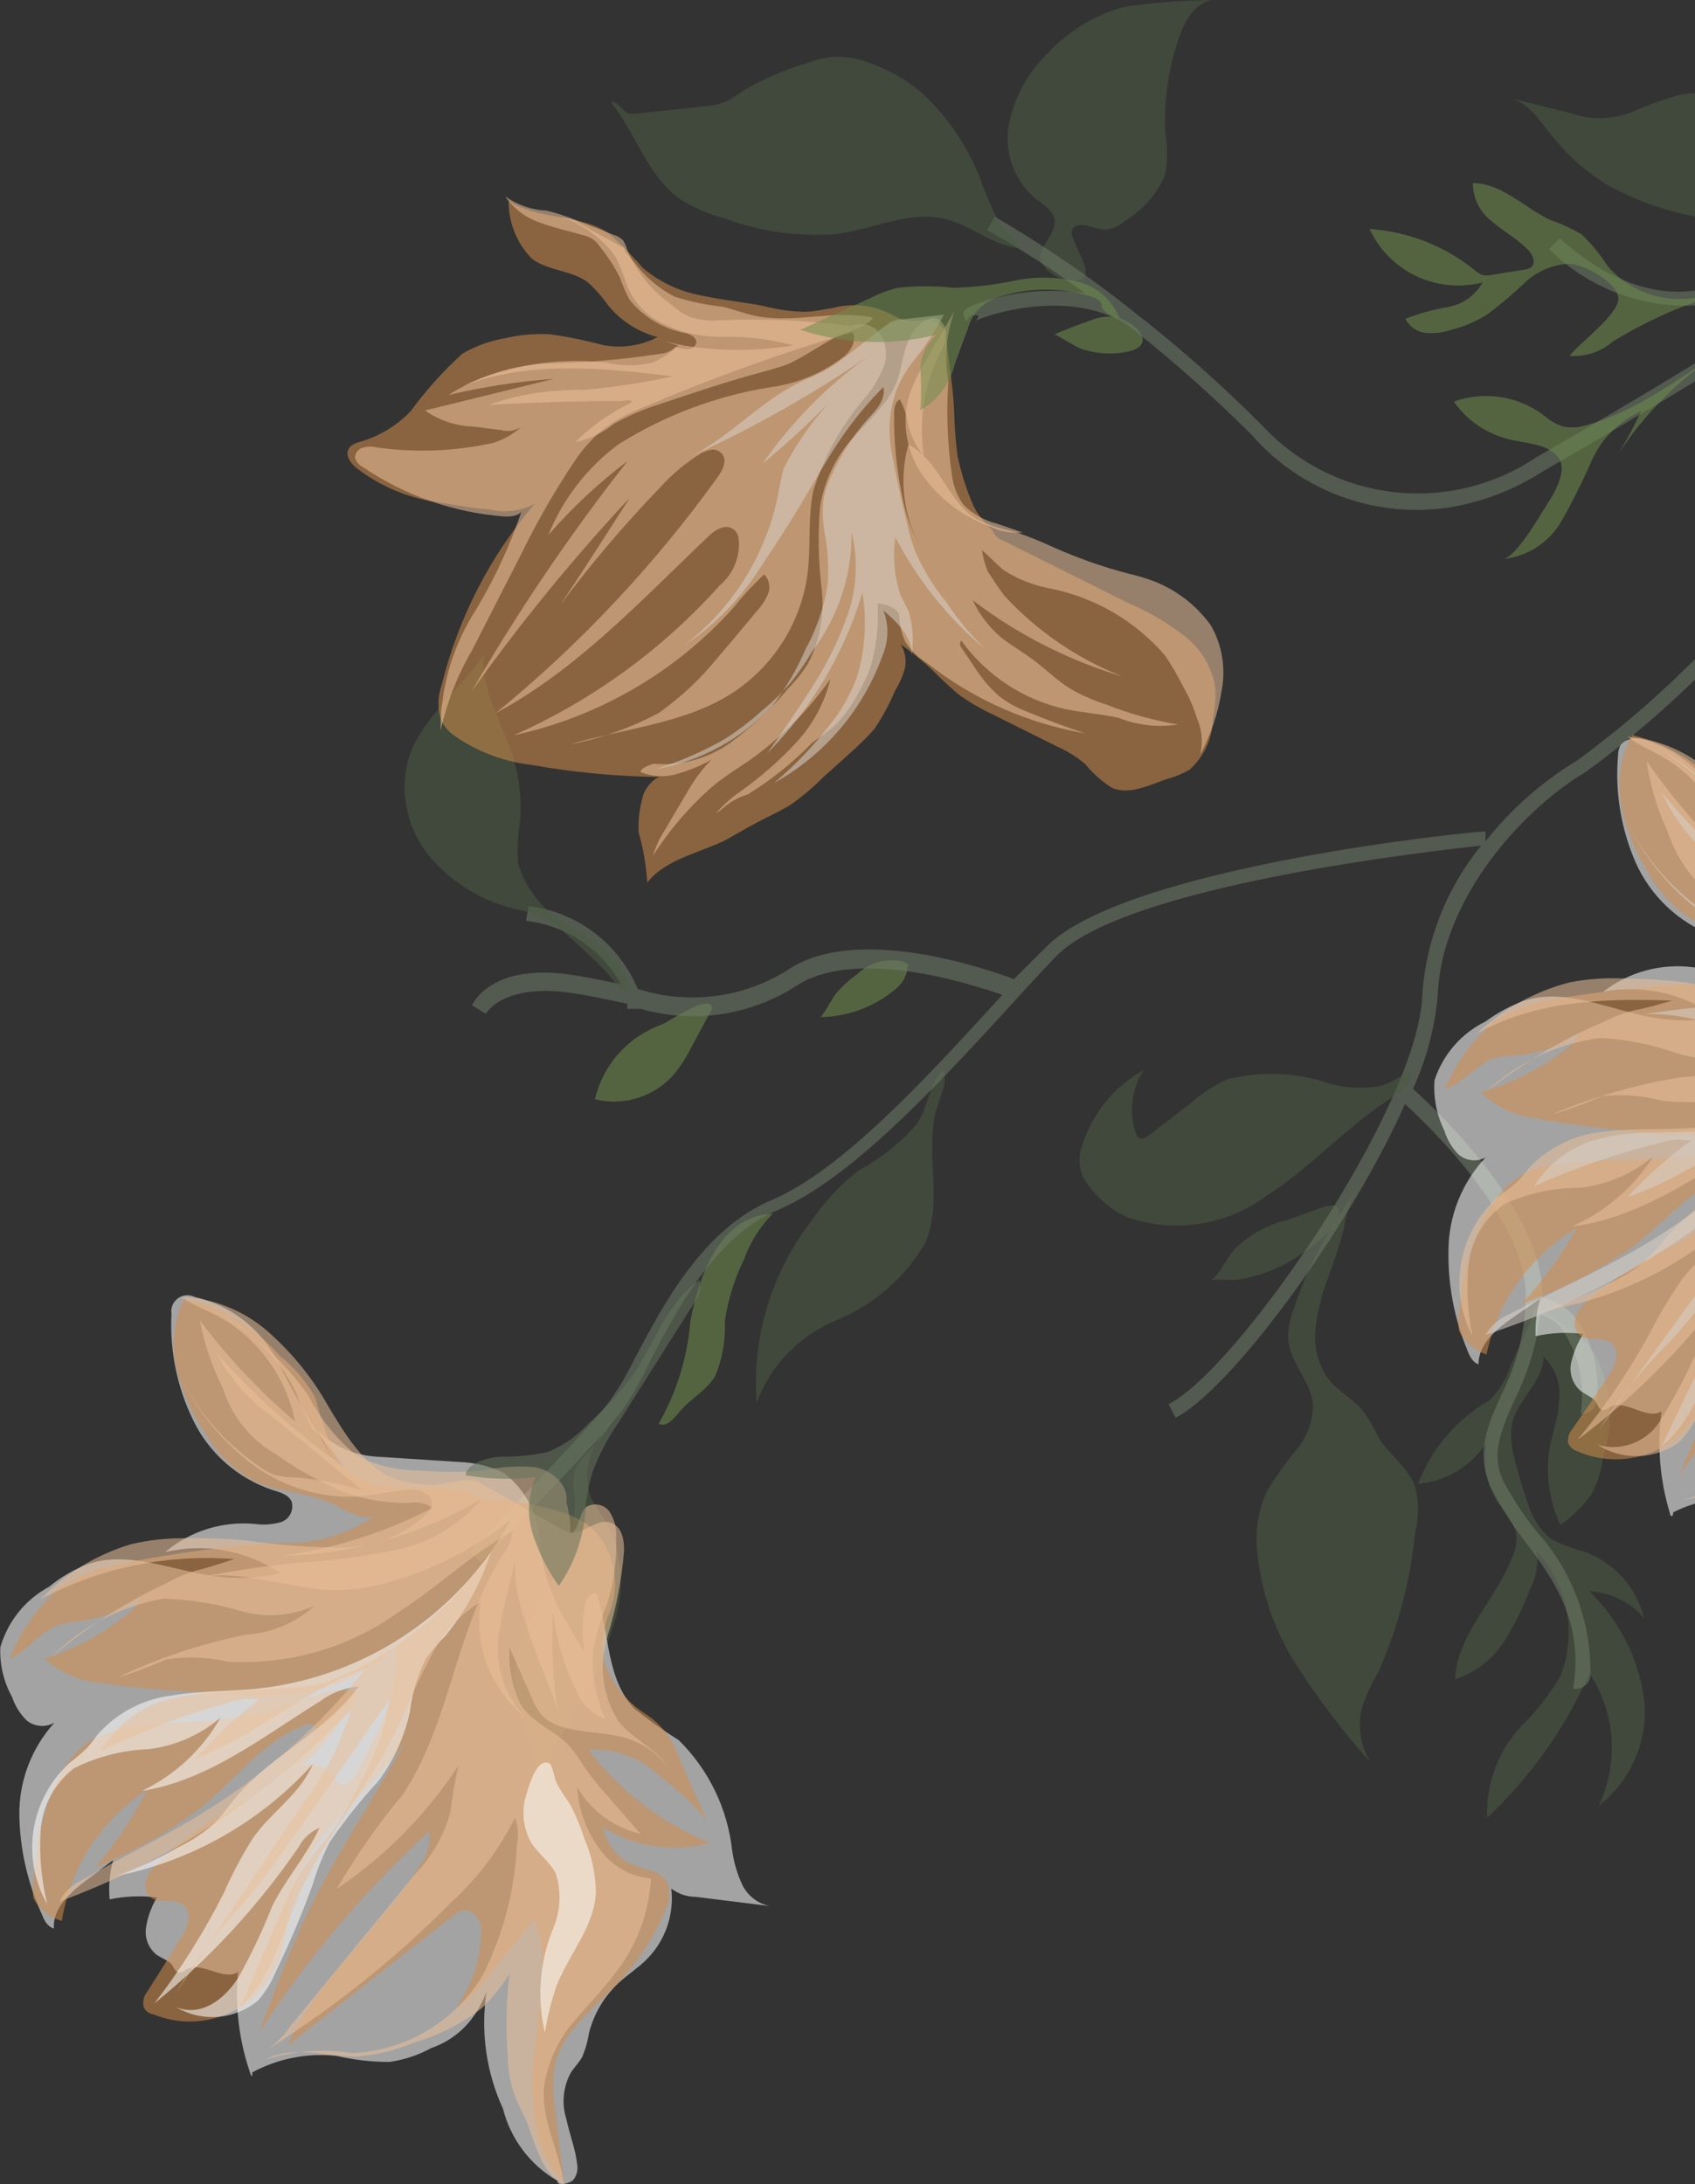 <svg width="125" height="161" viewBox="0 0 125 161" fill="none" xmlns="http://www.w3.org/2000/svg">
<rect x="0" y="0" width="125" height="161" fill="#333333" stroke="none"/>
<g clip-path="url(#clip0_283_1350)">
<path d="M104.575 109.385C105.62 109.293 106.63 108.958 107.523 108.408C108.416 107.857 109.167 107.106 109.717 106.214C109.51 107.005 109.476 107.83 109.617 108.635C109.758 109.439 110.071 110.204 110.535 110.877C111.092 111.458 111.522 112.149 111.797 112.905C111.895 113.506 111.814 114.122 111.564 114.677C110.395 117.871 107.45 120.412 107.309 123.792C108.752 123.327 109.995 122.39 110.839 121.135C111.661 119.871 112.336 118.518 112.849 117.102C113.299 116.268 113.471 115.312 113.34 114.374C114.465 115.588 115.224 117.093 115.53 118.718C115.836 120.343 115.677 122.021 115.07 123.559C114.339 124.816 113.452 125.976 112.428 127.01C111.507 127.921 110.786 129.013 110.312 130.217C109.837 131.421 109.618 132.711 109.67 134.003C112.88 130.995 115.448 127.371 117.22 123.349C118.163 124.783 118.721 126.435 118.839 128.145C118.958 129.856 118.634 131.568 117.898 133.118C119.091 132.194 120.025 130.98 120.61 129.591C121.196 128.203 121.413 126.687 121.24 125.191C120.813 122.193 119.399 119.421 117.22 117.311C117.988 117.348 118.741 117.54 119.433 117.877C120.124 118.214 120.739 118.688 121.24 119.27C120.964 118.154 120.416 117.124 119.645 116.271C118.875 115.417 117.905 114.765 116.823 114.374C115.97 114.161 115.147 113.848 114.368 113.441C113.547 112.744 112.953 111.819 112.662 110.784C112.266 109.668 111.931 108.532 111.657 107.38C111.45 106.621 111.394 105.829 111.493 105.049C111.844 103.207 113.831 101.878 113.831 100.013C114.275 100.432 114.609 100.952 114.804 101.529C115 102.106 115.051 102.722 114.953 103.323C114.953 104.536 114.438 105.655 114.251 106.914C113.983 108.788 114.267 110.7 115.07 112.416C115.986 111.788 116.778 110.998 117.407 110.084C117.836 109.237 118.113 108.322 118.225 107.38C118.643 106.128 118.801 104.804 118.688 103.489C118.576 102.174 118.196 100.896 117.571 99.733C116.449 98.195 114.555 97.402 113.223 96.05C113.527 96.353 111.634 100.106 111.423 100.596C111.132 101.597 110.584 102.505 109.834 103.23C107.426 104.621 105.57 106.793 104.575 109.385Z" fill="#4B5C42" fill-opacity="0.55"/>
<path d="M96.3 89.452L94.758 89.988C93.374 90.335 92.107 91.043 91.088 92.04C90.41 92.786 90.059 93.788 89.335 94.371C89.879 94.312 90.427 94.312 90.971 94.371C91.605 94.298 92.231 94.165 92.841 93.975C94.029 93.623 95.145 93.062 96.137 92.32C96.908 91.76 98.474 90.688 98.661 89.732C99.129 88.1 97.095 89.196 96.3 89.452Z" fill="#4B5C42" fill-opacity="0.55"/>
<path d="M96.838 92.949C96.273 94.119 95.789 95.327 95.389 96.563C95.141 97.195 95.006 97.866 94.992 98.544C94.992 100.339 96.674 101.762 96.838 103.557C96.818 104.81 96.354 106.015 95.529 106.96C94.752 107.913 94.041 108.918 93.402 109.968C92.808 111.315 92.567 112.791 92.701 114.257C92.971 117.277 93.965 120.187 95.599 122.743C97.234 125.287 99.071 127.696 101.092 129.947C100.709 129.339 100.456 128.659 100.347 127.949C100.239 127.239 100.277 126.515 100.461 125.821C100.779 124.913 101.186 124.038 101.676 123.21C103.102 119.967 104.009 116.521 104.364 112.998C104.645 111.881 104.645 110.712 104.364 109.595C103.85 108.173 102.471 107.263 101.676 105.981C101.378 105.37 101.043 104.779 100.671 104.209C99.97 103.23 98.801 102.671 98.03 101.738C97.245 100.678 96.879 99.367 97.002 98.055C97.141 96.797 97.431 95.56 97.867 94.371C98.346 93.135 98.759 91.874 99.105 90.595C99.212 89.62 99.514 88.676 99.993 87.82C98.784 89.428 97.728 91.145 96.838 92.949Z" fill="#4B5C42" fill-opacity="0.55"/>
<path d="M68.953 82.155C68.322 85.279 69.491 88.683 68.252 91.597C66.776 94.149 64.502 96.148 61.777 97.285C60.408 97.837 59.168 98.667 58.138 99.723C57.108 100.778 56.309 102.036 55.794 103.417C55.435 98.575 56.893 93.772 59.884 89.942C60.829 88.549 61.989 87.314 63.32 86.282C64.947 85.404 66.404 84.244 67.621 82.855C68.415 81.642 68.509 79.987 69.491 78.915C70.098 79.404 69.117 81.386 68.953 82.155Z" fill="#4B5C42" fill-opacity="0.55"/>
<path d="M43.733 106.844C43.47 107.411 43.324 108.026 43.304 108.65C43.284 109.275 43.39 109.898 43.616 110.481C43.961 111.114 44.352 111.722 44.784 112.299C45.373 113.495 45.709 114.799 45.774 116.13C45.838 117.461 45.629 118.792 45.158 120.039C44.395 122.639 43.253 125.113 41.769 127.383C40.881 128.758 39.829 130.39 40.413 131.929C39.276 129.666 38.488 127.245 38.076 124.748C37.948 123.929 37.948 123.096 38.076 122.277C38.247 121.37 38.562 120.496 39.011 119.689C40.53 116.682 42.634 113.651 42.377 110.364C42.26 109.732 42.26 109.084 42.377 108.452C42.554 108.029 42.807 107.642 43.125 107.31C43.686 106.634 44.925 105.655 45.018 104.769C44.508 105.406 44.076 106.103 43.733 106.844Z" fill="#4B5C42" fill-opacity="0.55"/>
<path d="M79.167 16.785C79.822 16.249 80.78 16.995 81.645 16.925C82.145 16.849 82.611 16.621 82.977 16.273C84.315 15.473 85.357 14.263 85.946 12.822C86.098 11.849 86.098 10.858 85.946 9.885C85.812 7.422 86.17 4.958 86.998 2.634C87.418 1.492 88.073 0.303 89.335 1.33514e-05C87.24 0.038 85.148 0.193 83.071 0.466C80.833 1.035 78.811 2.242 77.251 3.94C75.785 5.356 74.79 7.187 74.399 9.185C74.218 10.187 74.305 11.217 74.649 12.175C74.994 13.132 75.585 13.983 76.362 14.641C76.923 15.084 77.648 15.48 77.765 16.203C77.928 17.322 76.316 18.347 76.83 19.373C77.344 20.399 79.167 21.122 79.915 20.446C80.663 19.77 78.49 17.322 79.167 16.785Z" fill="#4B5C42" fill-opacity="0.55"/>
<path d="M77.765 24.642C78.653 24.269 79.541 23.919 80.43 23.616C81.041 23.357 81.714 23.276 82.37 23.383C82.977 23.523 84.216 24.269 84.263 24.992C84.31 25.714 83.305 25.947 82.58 26.017C81.7 26.115 80.81 26.036 79.962 25.784C79.611 25.784 77.858 24.619 77.765 24.642Z" fill="#6F8C4D" fill-opacity="0.55"/>
<path d="M60.468 74.975C62.579 74.956 64.613 74.178 66.195 72.783C66.636 72.378 66.904 71.819 66.943 71.221C66.962 71.161 66.962 71.096 66.943 71.035C66.943 71.035 66.756 71.035 66.639 70.895C66.039 70.75 65.413 70.757 64.817 70.916C64.221 71.075 63.674 71.38 63.226 71.804C62.658 72.207 62.14 72.677 61.684 73.203C61.473 73.413 60.679 74.951 60.468 74.975Z" fill="#6F8C4D" fill-opacity="0.55"/>
<path d="M48.781 75.534C47.568 75.971 46.484 76.703 45.627 77.663C44.769 78.624 44.166 79.784 43.873 81.036C44.936 81.297 46.051 81.257 47.092 80.919C48.133 80.581 49.058 79.96 49.763 79.124C50.235 78.532 50.643 77.891 50.978 77.213L52.474 74.439C52.503 74.389 52.518 74.333 52.518 74.275C52.518 74.218 52.503 74.162 52.474 74.112C51.937 73.46 49.296 75.348 48.781 75.534Z" fill="#6F8C4D" fill-opacity="0.55"/>
<path d="M50.908 97.425C50.694 100.076 49.896 102.648 48.571 104.955C49.155 105.258 49.716 104.559 50.137 104.046C50.932 103.09 52.147 102.484 52.755 101.412C53.285 100.128 53.524 98.743 53.456 97.355C53.699 95.777 54.18 94.244 54.882 92.809C55.331 91.558 56.049 90.42 56.986 89.475C53.035 89.592 51.493 94.231 50.908 97.425Z" fill="#6F8C4D" fill-opacity="0.55"/>
<path d="M165.44 13.452H165.604L165.09 12.449C160.689 14.608 156.588 17.327 152.889 20.539L152.117 21.122C150.271 20.166 142.534 16.576 136.41 19.396C136.075 19.116 135.685 18.91 135.265 18.79C132.762 18.383 130.198 18.959 128.112 20.399C122.362 23.453 117.033 19.42 115.023 17.555L114.252 18.371C115.697 19.812 117.437 20.927 119.353 21.639C121.268 22.351 123.315 22.643 125.354 22.497C126.506 22.317 127.62 21.946 128.65 21.401C132.062 19.583 133.909 19.56 134.821 19.863C135.007 19.902 135.182 19.982 135.335 20.096L134.704 20.492C128.019 25.295 113.434 33.641 113.293 33.711C110.203 35.791 106.467 36.7 102.763 36.272C99.059 35.845 95.631 34.109 93.098 31.379C90.437 28.707 87.628 26.185 84.684 23.826C84.522 23.681 84.351 23.549 84.169 23.43C80.76 20.669 77.142 18.175 73.347 15.969L72.81 16.972C75.314 18.383 77.734 19.94 80.056 21.634C77.311 21.203 74.502 21.484 71.898 22.451C71.384 22.66 71.08 22.8 71.033 23.15L71.244 23.686L71.594 23.243H72.155C72.148 23.326 72.124 23.406 72.084 23.478C72.043 23.55 71.988 23.613 71.922 23.663C72.553 23.29 79.121 21.028 83.468 24.199C86.56 26.649 89.51 29.272 92.304 32.056C94.058 34.072 96.29 35.621 98.796 36.561C101.301 37.501 104.003 37.804 106.655 37.441C109.233 37.052 111.696 36.114 113.878 34.69C114.532 34.317 128.767 26.157 135.358 21.425C140.851 17.485 149.032 21.005 151.346 22.124C150.247 23.36 148.892 24.945 147.396 26.787C142.721 32.195 136.504 39.609 134.189 40.775C130.903 43.086 127.836 45.692 125.027 48.561C122.328 51.278 119.421 53.78 116.332 56.045C113.734 57.616 111.439 59.637 109.553 62.013V61.29C108.455 61.29 82.814 63.924 77.111 69.846L74.773 72.177C72.74 71.408 63.086 68.074 58.061 71.525C56.433 72.541 54.603 73.191 52.697 73.429C50.791 73.667 48.857 73.486 47.028 72.9C46.35 71.263 45.249 69.835 43.836 68.762C42.423 67.688 40.75 67.009 38.988 66.792L38.778 67.888C40.236 68.046 41.634 68.553 42.855 69.365C44.075 70.176 45.082 71.269 45.79 72.55C44.738 72.34 43.663 72.107 42.541 71.921C36.276 70.848 34.874 73.972 34.804 74.112L35.832 74.742C35.832 74.742 37.024 72.41 42.33 73.226C43.429 73.389 44.481 73.623 45.486 73.832L46.257 73.996C46.245 74.12 46.245 74.245 46.257 74.369H46.818H47.239C49.153 74.918 51.162 75.055 53.132 74.769C55.103 74.484 56.99 73.783 58.669 72.713C62.993 69.823 71.337 72.434 73.908 73.343L73.254 74.066C68.252 79.521 62.034 86.305 56.892 88.473C51.75 90.641 48.805 96.4 46.818 100.13C46.29 101.215 45.681 102.26 44.995 103.254C43.032 105.818 34.71 114.281 34.64 114.374L35.435 115.167C35.786 114.817 43.873 106.564 45.907 103.953C46.672 102.82 47.344 101.627 47.917 100.386C49.833 96.703 52.755 91.061 57.43 89.172C62.806 86.841 69.117 80.01 74.189 74.485C75.498 73.04 76.737 71.688 77.882 70.499C82.931 65.253 105.931 62.689 109.226 62.339C106.653 65.496 105.133 69.376 104.879 73.436C104.598 81.526 91.322 100.922 86.18 103.51L86.694 104.512C90.737 102.461 99.456 90.711 103.616 81.386C105.673 83.274 112.405 89.895 112.522 95.374C112.521 97.925 111.921 100.44 110.769 102.717C109.694 105.049 108.782 107.17 109.974 109.711C110.641 111.021 111.423 112.27 112.312 113.441C114.649 116.472 116.823 119.619 116.005 124.492C116.156 124.518 116.312 124.513 116.461 124.475C116.61 124.438 116.75 124.37 116.871 124.276C116.992 124.181 117.092 124.062 117.164 123.927C117.237 123.791 117.279 123.642 117.29 123.489C117.362 119.534 115.906 115.703 113.223 112.789C112.343 111.668 111.561 110.475 110.886 109.222C109.904 107.217 110.699 105.445 111.68 103.23C112.679 101.252 113.32 99.113 113.574 96.912C114.184 97.072 114.73 97.413 115.14 97.891C116.405 99.748 116.915 102.015 116.566 104.233C116.714 104.245 116.863 104.228 117.004 104.182C117.145 104.135 117.275 104.061 117.387 103.963C117.498 103.865 117.589 103.745 117.652 103.611C117.716 103.477 117.752 103.332 117.758 103.184C118 100.986 117.399 98.779 116.075 97.006C115.467 96.314 114.644 95.846 113.737 95.677C113.749 95.561 113.749 95.443 113.737 95.327C113.621 89.056 105.931 81.829 104.201 80.267C105.184 78.115 105.801 75.814 106.024 73.46C106.281 65.883 112.849 59.285 116.916 56.931C120.073 54.626 123.043 52.077 125.798 49.307C128.534 46.506 131.523 43.962 134.727 41.707C137.228 40.401 143.352 33.221 148.261 27.439C150.598 24.735 152.538 22.427 153.707 21.215C156.959 18.358 160.564 15.93 164.435 13.988C165.066 15.923 166.773 22.147 163.313 25.994C159.156 30.747 156.405 36.558 155.366 42.779L156.488 42.943C156.952 40.346 157.737 37.817 158.826 35.413C160.251 38.583 163.874 48.072 158.826 54.389C152.117 62.339 146.624 70.079 146.578 70.079L147.513 70.732C147.513 70.732 153.029 63.085 159.48 55.112C165.931 47.139 160.321 36.019 159.316 34.13C160.589 31.483 162.217 29.02 164.155 26.81C168.128 22.287 166.118 15.34 165.44 13.452Z" fill="#6D7B66" fill-opacity="0.55"/>
<path d="M134.376 12.169C133.06 10.704 131.569 9.404 129.935 8.299C128.203 7.147 126.108 6.666 124.045 6.947C122.73 7.294 121.447 7.755 120.212 8.323C118.776 8.835 117.207 8.835 115.771 8.323L111.33 7.227C112.896 7.6 113.667 9.162 114.719 10.328C115.802 11.662 117.116 12.791 118.599 13.662C122.582 15.868 127.172 16.735 131.688 16.133C132.903 15.881 134.157 15.893 135.367 16.166C136.577 16.44 137.713 16.969 138.701 17.718C139.262 18.207 139.963 18.86 140.617 18.487L135.078 12.682C134.854 12.497 134.62 12.326 134.376 12.169Z" fill="#4B5C42" fill-opacity="0.55"/>
<path d="M107.216 29.608C108.358 29.196 109.587 29.087 110.783 29.291C111.979 29.496 113.102 30.006 114.041 30.773C114.416 31.075 114.844 31.304 115.303 31.449C115.72 31.531 116.149 31.531 116.566 31.449C122.713 29.981 127.201 24.455 133.301 22.87C127.299 24.785 122.189 28.791 118.903 34.154C119.703 32.923 120.413 31.638 121.03 30.307C119.426 31.026 118.138 32.302 117.407 33.897C116.713 35.493 115.933 37.049 115.07 38.56C114.613 39.304 113.988 39.931 113.246 40.392C112.503 40.854 111.663 41.136 110.792 41.218C111.68 41.218 113.434 38.233 113.854 37.557C114.275 36.881 115.818 34.736 114.859 33.641C113.901 32.545 111.961 32.685 110.886 32.265C109.396 31.819 108.103 30.882 107.216 29.608Z" fill="#6F8C4D" fill-opacity="0.55"/>
<path d="M115.771 19.443C114.564 19.488 113.413 19.959 112.522 20.772C111.655 21.599 110.742 22.378 109.787 23.103C108.965 23.649 108.056 24.051 107.099 24.292C106.484 24.506 105.832 24.593 105.182 24.549C104.857 24.517 104.546 24.405 104.276 24.221C104.006 24.038 103.788 23.79 103.64 23.5C104.65 23.103 105.7 22.814 106.772 22.637C107.308 22.542 107.817 22.329 108.262 22.015C108.706 21.701 109.075 21.292 109.343 20.819C107.71 21.241 105.979 21.078 104.454 20.358C102.929 19.638 101.706 18.407 100.998 16.879C103.858 17.072 106.586 18.147 108.805 19.956C108.967 20.092 109.148 20.202 109.343 20.282C109.528 20.317 109.718 20.317 109.904 20.282L112.498 19.863C112.622 19.849 112.742 19.809 112.849 19.746C113.34 19.466 113.036 18.72 112.615 18.347C111.844 17.578 110.862 17.042 110.021 16.319C109.585 15.989 109.231 15.562 108.988 15.073C108.745 14.583 108.618 14.044 108.618 13.498C110.745 13.498 112.381 15.293 114.298 16.203C115.11 16.483 115.893 16.842 116.636 17.275C117.363 17.975 118.007 18.757 118.552 19.606C119.687 20.924 121.273 21.773 123.001 21.989C124.73 22.204 126.476 21.77 127.902 20.772C128.826 19.895 129.874 19.157 131.01 18.581C131.732 18.364 132.506 18.391 133.211 18.656C133.917 18.922 134.515 19.411 134.914 20.049C135.083 20.295 135.158 20.593 135.124 20.889C135.119 20.961 135.098 21.032 135.064 21.096C135.03 21.161 134.983 21.218 134.926 21.264C134.869 21.31 134.804 21.343 134.733 21.363C134.663 21.383 134.589 21.388 134.517 21.378C134.367 21.346 134.229 21.274 134.119 21.168C133.562 20.858 132.946 20.665 132.311 20.601C131.676 20.536 131.035 20.603 130.426 20.795C126.343 21.533 122.434 23.028 118.903 25.201C118.471 25.572 117.97 25.854 117.428 26.03C116.887 26.206 116.315 26.273 115.747 26.227C116.495 25.271 119.347 23.197 119.347 22.031C119.347 20.865 116.893 19.513 115.771 19.443Z" fill="#6F8C4D" fill-opacity="0.55"/>
<path d="M67.995 6.854C66.761 5.807 65.331 5.014 63.787 4.523C62.999 4.252 62.165 4.141 61.333 4.196C60.676 4.28 60.032 4.444 59.416 4.686C57.777 5.169 56.206 5.858 54.742 6.737C54.334 7.045 53.895 7.311 53.433 7.53C52.959 7.7 52.463 7.802 51.96 7.833L47.005 8.369C46.804 8.405 46.598 8.405 46.397 8.369C45.86 8.183 45.579 7.414 45.042 7.53C46.911 9.861 47.73 12.915 50.09 14.641C51.128 15.304 52.264 15.8 53.456 16.109C56.106 17.087 58.938 17.477 61.754 17.252C64.418 16.879 67.036 15.527 69.654 16.133C71.618 16.576 73.254 18.184 75.287 18.301C74.796 17.555 74.049 16.995 73.581 16.226C73.056 15.14 72.588 14.027 72.179 12.892C71.24 10.601 69.812 8.54 67.995 6.854Z" fill="#4B5C42" fill-opacity="0.55"/>
<path d="M41.769 68.89C41.299 68.381 40.746 67.955 40.133 67.631C39.529 67.385 38.903 67.198 38.263 67.072C35.761 66.537 33.499 65.213 31.812 63.295C30.964 62.321 30.364 61.158 30.063 59.904C29.762 58.65 29.769 57.342 30.082 56.091C30.971 52.967 33.916 50.939 35.692 48.235C35.411 50.916 37.071 53.34 37.866 55.905C38.311 57.416 38.477 58.996 38.357 60.567C38.169 61.598 38.122 62.648 38.216 63.691C38.527 64.693 39.037 65.622 39.716 66.424C40.395 67.225 41.228 67.881 42.166 68.354C43.569 69.31 46.537 71.151 46.35 73.18C45.696 72.993 45.182 72.201 44.738 71.688C43.797 70.705 42.806 69.771 41.769 68.89Z" fill="#4B5C42" fill-opacity="0.55"/>
<path d="M101.77 80.057C100.549 80.271 99.297 80.215 98.1 79.894C95.655 79.046 93.013 78.933 90.504 79.567C89.516 80.02 88.602 80.617 87.792 81.339L84.754 83.671C84.543 83.857 84.263 84.02 84.029 83.904C83.898 83.817 83.806 83.683 83.772 83.531C83.505 82.761 83.418 81.94 83.52 81.132C83.621 80.323 83.907 79.549 84.356 78.868C83.213 79.502 82.21 80.359 81.407 81.389C80.604 82.418 80.017 83.599 79.682 84.859C79.577 85.288 79.577 85.736 79.682 86.165C79.778 86.621 79.987 87.046 80.289 87.401C81.018 88.405 81.992 89.207 83.118 89.732C84.826 90.325 86.654 90.493 88.442 90.221C90.231 89.948 91.925 89.245 93.379 88.17C96.417 86.235 98.895 83.507 101.84 81.456C102.448 81.036 104.551 79.801 103.897 78.891C103.28 79.428 102.555 79.825 101.77 80.057Z" fill="#4B5C42" fill-opacity="0.55"/>
<path d="M65.938 23.29C66.479 23.611 67.121 23.719 67.737 23.593C68.05 23.534 68.371 23.55 68.676 23.639C68.981 23.728 69.26 23.888 69.491 24.106C69.675 24.417 69.78 24.77 69.794 25.131L70.052 27.206C70.192 28.186 70.309 29.188 70.355 30.167C70.382 31.313 70.468 32.457 70.612 33.594C70.882 34.875 71.281 36.124 71.805 37.324C72.148 37.99 72.616 38.583 73.184 39.073C73.243 39.252 73.344 39.415 73.478 39.548C73.612 39.682 73.775 39.783 73.955 39.842C77.072 41.396 80.188 42.95 83.305 44.505C84.724 45.109 86.059 45.892 87.278 46.836C88.518 47.756 89.355 49.117 89.615 50.636C89.668 51.417 89.613 52.201 89.452 52.967C89.436 53.681 89.275 54.384 88.978 55.034C88.68 55.683 88.253 56.265 87.722 56.744C87.185 57.048 86.612 57.283 86.016 57.443C84.707 57.886 83.281 58.632 81.996 58.073C81.251 57.6 80.587 57.009 80.032 56.324C79.384 55.78 78.659 55.332 77.882 54.995L73.207 52.664C72.301 52.246 71.44 51.739 70.636 51.149C70.192 50.776 69.794 50.38 69.374 50.007C68.468 49.074 67.474 48.231 66.405 47.489C66.575 47.748 66.691 48.038 66.747 48.342C66.804 48.646 66.799 48.958 66.733 49.261C66.566 49.861 66.314 50.434 65.984 50.962C65.576 51.945 65.067 52.882 64.465 53.76C63.949 54.333 63.403 54.877 62.829 55.392L60.702 57.303C59.981 58.029 59.199 58.692 58.365 59.285C57.523 59.821 56.588 60.218 55.723 60.684C54.858 61.15 54.134 61.593 53.386 61.989C51.423 62.922 49.062 63.365 47.73 65.067C47.658 63.812 47.446 62.568 47.098 61.36C47.054 60.575 47.133 59.789 47.332 59.029C47.384 58.686 47.512 58.36 47.706 58.073C47.893 57.793 48.431 57.21 48.758 57.28C45.513 57.246 42.276 56.942 39.081 56.371C37.071 56.123 35.153 55.387 33.495 54.226C33.1 53.95 32.78 53.582 32.56 53.154C32.259 52.309 32.259 51.387 32.56 50.543C33.772 45.601 36.125 41.011 39.432 37.138C38.451 37.66 37.316 37.818 36.23 37.581C35.014 37.464 33.892 37.301 32.607 37.068C30.268 36.798 28.051 35.886 26.202 34.433C25.852 34.107 25.501 33.641 25.665 33.198C25.828 32.755 26.296 32.638 26.716 32.522C28.067 32.101 29.288 31.347 30.269 30.33C31.395 28.794 32.671 27.372 34.079 26.087C35.072 25.501 36.166 25.105 37.305 24.922C38.369 24.677 39.463 24.583 40.554 24.642C41.87 24.825 43.174 25.09 44.457 25.434C45.832 25.702 47.258 25.497 48.501 24.852C47.069 24.478 45.793 23.662 44.855 22.52C44.419 21.901 43.918 21.33 43.359 20.819C42.166 19.909 40.413 19.979 39.221 19.07C38.67 18.506 38.235 17.839 37.942 17.107C37.649 16.374 37.504 15.592 37.515 14.804C39.642 16.226 42.681 15.76 44.808 17.135C45.738 17.954 46.612 18.834 47.426 19.77C48.646 20.794 50.112 21.485 51.68 21.774C53.246 22.124 54.835 22.264 56.355 22.567C57.324 22.822 58.32 22.963 59.323 22.987C60.024 22.987 60.725 22.8 61.427 22.707C62.18 22.502 62.966 22.448 63.741 22.548C64.515 22.648 65.262 22.9 65.938 23.29Z" fill="#D18C4B" fill-opacity="0.55"/>
<path d="M52.778 59.984C53.337 59.334 53.982 58.761 54.695 58.283C56.16 57.233 57.515 56.038 58.739 54.716C59.958 53.4 60.819 51.795 61.24 50.053C59.594 52.398 57.554 54.441 55.209 56.091C54.321 56.697 53.409 57.257 52.591 57.933C50.873 59.431 49.377 61.166 48.15 63.085C48.372 62.356 48.703 61.664 49.132 61.034C49.646 60.124 50.184 59.239 50.721 58.329C51.199 57.478 51.789 56.694 52.474 55.998C51.679 56.448 50.831 56.8 49.95 57.047C49.058 57.317 48.098 57.268 47.239 56.907C47.239 56.627 47.916 56.371 48.22 56.301C50.222 56.471 52.218 55.926 53.853 54.762C55.435 53.601 56.871 52.255 58.131 50.752C58.678 50.2 59.164 49.591 59.58 48.934C60.473 47.213 60.824 45.263 60.585 43.339C60.352 41.382 60.313 39.406 60.468 37.441C60.722 35.739 61.415 34.133 62.478 32.778C63.811 31.1 65.751 29.747 66.288 27.649C66.686 26.157 66.826 24.549 68.135 23.686C68.323 23.553 68.539 23.466 68.766 23.43C69.35 23.43 69.771 24.012 69.771 24.595C69.717 25.165 69.533 25.716 69.234 26.204C68.126 28.516 67.744 31.108 68.135 33.641C67.582 32.956 67.184 32.161 66.966 31.309C66.878 30.656 66.672 30.025 66.359 29.444C66.008 29.608 65.938 30.074 65.938 30.447C65.91 32.483 66.106 34.515 66.522 36.508C66.78 37.984 67.311 39.4 68.088 40.681C67.375 39.508 66.91 38.202 66.721 36.843C66.532 35.484 66.623 34.101 66.99 32.778C69.327 33.967 69.888 37.044 72.085 38.303C72.997 38.722 73.954 39.035 74.937 39.236C75.898 39.568 76.842 39.95 77.765 40.378C79.504 41.149 81.301 41.781 83.141 42.267C83.719 42.397 84.288 42.561 84.847 42.756C86.632 43.393 88.181 44.555 89.288 46.09C90.138 47.564 90.421 49.296 90.083 50.962C89.829 52.586 89.299 54.155 88.517 55.602C88.727 54.729 88.645 53.812 88.283 52.991C88.039 52.177 87.702 51.395 87.278 50.659C86.878 49.853 86.425 49.075 85.922 48.328C83.707 45.754 80.684 44.003 77.344 43.362C76.191 43.138 75.09 42.703 74.095 42.08C73.487 41.637 73.02 41.031 72.412 40.565C72.492 41.092 72.633 41.609 72.833 42.103C73.23 42.733 73.651 43.362 74.095 43.945C76.504 46.543 79.467 48.567 82.767 49.867C78.78 48.673 75.042 46.77 71.734 44.248C72.229 45.306 72.946 46.244 73.838 46.999C74.633 47.629 75.521 48.118 76.339 48.748C77.157 49.377 77.999 50.193 78.934 50.776C79.777 51.259 80.671 51.649 81.598 51.941C83.302 52.615 85.073 53.107 86.881 53.41C85.398 53.641 83.881 53.472 82.486 52.921C81.177 52.618 79.822 52.548 78.536 52.268C75.469 51.579 72.759 49.797 70.916 47.256C70.753 47.256 70.776 47.629 70.916 47.769L72.155 49.61C72.6 50.244 73.117 50.823 73.698 51.335C74.329 51.819 75.031 52.204 75.778 52.478C77.181 53.06 78.606 53.597 80.032 54.063C75.763 53.329 71.746 51.541 68.345 48.864C67.706 48.467 67.163 47.934 66.756 47.302C66.49 46.706 66.34 46.066 66.312 45.414C66.312 44.854 65.283 44.505 64.722 44.481C64.82 46.103 64.63 47.728 64.161 49.284C63.936 49.88 63.663 50.457 63.343 51.009C62.911 51.859 62.36 52.644 61.707 53.34C61.146 53.9 60.445 54.319 59.814 54.832C58.418 56.266 56.847 57.519 55.139 58.562C54.414 58.78 53.75 59.163 53.199 59.681" fill="#E8BF99" fill-opacity="0.55"/>
<path d="M62.806 24.036C63.189 23.867 63.62 23.842 64.02 23.967C64.42 24.091 64.761 24.356 64.98 24.712C65.177 25.064 65.297 25.455 65.329 25.857C65.361 26.259 65.306 26.664 65.166 27.043C64.852 27.815 64.427 28.538 63.904 29.188C62.122 31.221 60.785 33.604 59.977 36.182C59.557 38.187 59.814 40.262 59.557 42.267C59.327 44.033 58.72 45.729 57.776 47.242C56.833 48.754 55.575 50.047 54.087 51.032C50.535 53.364 46.093 53.667 42.026 54.879C44.321 54.438 46.536 53.651 48.594 52.548C50.216 51.4 51.671 50.035 52.919 48.491C53.9 47.349 54.882 46.16 55.84 45.017C56.19 44.644 56.468 44.209 56.658 43.735C56.741 43.497 56.757 43.24 56.703 42.993C56.65 42.747 56.529 42.519 56.355 42.337C55.518 43.129 54.737 43.978 54.017 44.878C49.754 49.595 44.112 52.857 37.889 54.203C43.68 51.633 48.858 47.866 53.082 43.153C53.591 42.724 53.984 42.175 54.225 41.556C54.466 40.937 54.547 40.267 54.461 39.609C54.414 39.393 54.3 39.197 54.134 39.049C53.55 38.56 52.708 39.049 52.171 39.609C47.262 44.272 42.541 49.377 36.557 52.571C42.753 47.516 48.254 41.668 52.919 35.179C53.316 34.643 53.69 33.827 53.176 33.384C52.661 32.941 52.194 33.221 51.75 33.384C50.603 34.087 49.564 34.951 48.664 35.949C46.051 38.664 43.608 41.537 41.349 44.551C42.985 42.103 44.738 39.352 46.444 36.695C42.232 41.2 38.328 45.983 34.757 51.009C38.19 45.072 42.041 39.385 46.28 33.99C44.146 35.599 42.187 37.428 40.437 39.446C41.505 36.795 43.284 34.488 45.579 32.778C49.02 30.607 52.87 29.163 56.892 28.535C58.884 28.257 60.764 27.452 62.338 26.204C62.806 25.761 63.203 25.038 62.852 24.479C57.647 26.016 52.535 27.853 47.543 29.981C46.421 30.402 45.366 30.983 44.41 31.706C43.653 32.353 42.985 33.098 42.424 33.92C40.925 36.157 39.582 38.494 38.403 40.914L34.827 47.908C33.741 49.764 32.952 51.778 32.49 53.877C32.475 50.888 33.284 47.952 34.827 45.391C36.38 42.898 37.627 40.229 38.544 37.441C38.544 38 37.702 38.117 37.141 38.07C33.424 37.776 29.848 36.523 26.763 34.433C26.623 34.363 26.499 34.265 26.398 34.144C26.298 34.024 26.223 33.884 26.179 33.734C26.184 33.56 26.247 33.393 26.356 33.259C26.466 33.124 26.617 33.029 26.787 32.988C27.125 32.906 27.477 32.906 27.815 32.988C30.648 33.381 33.529 33.271 36.323 32.662C37.105 32.429 37.825 32.023 38.427 31.473C38.213 31.616 37.971 31.71 37.716 31.751C37.462 31.791 37.202 31.776 36.954 31.706L34.921 31.449C33.638 31.411 32.394 30.998 31.345 30.26L40.834 27.929C38.22 28.116 35.625 28.514 33.074 29.118C35.368 27.658 38.02 26.851 40.741 26.787C43.442 26.722 46.136 26.48 48.805 26.064C49.196 26.015 49.559 25.834 49.833 25.551C50.127 25.682 50.447 25.746 50.768 25.738C50.906 25.731 51.037 25.679 51.143 25.591C51.248 25.503 51.322 25.382 51.352 25.248C51.352 24.875 50.955 24.665 50.605 24.572C48.971 24.273 47.496 23.406 46.444 22.124C46.155 21.594 45.913 21.04 45.719 20.469C45.325 19.682 44.847 18.939 44.294 18.254C44.144 18.02 43.954 17.815 43.733 17.648C43.514 17.5 43.267 17.397 43.008 17.345C41.956 17.018 40.858 16.809 39.829 16.412C38.782 16.068 37.878 15.387 37.258 14.477C38.149 15.111 39.204 15.475 40.297 15.527C41.096 15.717 41.878 15.975 42.634 16.296L45.205 17.298C45.487 17.371 45.744 17.516 45.953 17.718C46.096 17.959 46.206 18.218 46.28 18.487C46.965 20.082 48.082 21.454 49.506 22.451C49.908 22.822 50.365 23.128 50.862 23.36C51.546 23.587 52.27 23.674 52.989 23.616C56.267 23.47 59.552 23.61 62.806 24.036Z" fill="#E8BF99" fill-opacity="0.55"/>
<path d="M70.215 35.109C70.316 35.857 70.596 36.569 71.033 37.184C71.718 37.881 72.584 38.374 73.534 38.606L75.427 39.259C74.557 39.335 73.682 39.165 72.903 38.77C70.973 38.047 69.299 36.774 68.088 35.109C67.489 34.273 67.082 33.315 66.896 32.303C66.71 31.292 66.75 30.252 67.013 29.258C67.282 28.447 67.634 27.665 68.065 26.927L70.402 22.917C69.782 24.585 69.621 26.388 69.935 28.139C69.778 30.466 69.872 32.803 70.215 35.109Z" fill="#E8BF99" fill-opacity="0.55"/>
<path d="M65.143 24.129L62.922 25.854C62.238 26.414 61.511 26.921 60.749 27.369C60.164 27.673 59.557 27.906 58.972 28.186C56.004 29.631 53.76 32.289 50.791 33.711C55.669 31.501 60.333 28.848 64.722 25.784C61.401 28.039 58.525 30.884 56.238 34.177C57.935 32.779 59.558 31.292 61.099 29.724C59.806 31.174 58.698 32.78 57.804 34.503C57.646 35.071 57.521 35.647 57.43 36.228C56.58 40.754 54.083 44.806 50.417 47.605C52.788 46.038 54.783 43.968 56.261 41.544C57.336 39.959 58.365 38.35 59.346 36.695C60.328 35.039 61.029 33.781 61.964 32.405C62.899 31.018 63.964 29.723 65.143 28.535C65.353 29.421 64.629 30.237 64.021 30.866C62.878 32.149 61.947 33.605 61.263 35.179C60.996 35.715 60.815 36.29 60.725 36.881C60.632 37.777 60.679 38.681 60.866 39.562C61.072 40.755 61.127 41.969 61.029 43.176C60.756 44.809 60.211 46.385 59.416 47.838C58.774 49.333 57.95 50.742 56.962 52.035C54.681 54.482 51.66 56.119 48.361 56.697C50.116 56.146 51.808 55.411 53.409 54.506C54.388 53.888 55.311 53.186 56.167 52.408C56.938 51.782 57.65 51.087 58.294 50.333C58.891 49.598 59.43 48.818 59.907 48.002C61.809 45.484 62.828 42.412 62.806 39.259C63.306 41.298 63.192 43.439 62.478 45.414C61.776 47.379 60.834 49.25 59.673 50.986C58.692 52.524 57.64 54.04 56.588 55.532C59.859 52.213 62.266 48.148 63.6 43.689C63.933 45.735 63.805 47.829 63.226 49.82C62.726 51.214 61.982 52.508 61.029 53.643C59.859 55.137 58.535 56.504 57.079 57.723C60.852 55.633 63.723 52.23 65.143 48.165C65.537 47.145 65.537 46.014 65.143 44.994C66.171 45.88 67.317 46.976 67.223 48.328C67.401 47.238 67.329 46.122 67.013 45.064C66.826 44.645 66.592 44.272 66.405 43.852C65.954 42.485 65.826 41.033 66.031 39.609C67.687 42.802 69.968 45.632 72.74 47.932C71.64 46.877 70.66 45.704 69.818 44.435C68.866 43.273 68.08 41.987 67.48 40.611C67.24 39.957 67.044 39.287 66.896 38.606C66.452 36.835 66.078 35.063 65.751 33.268C65.447 31.663 65.609 30.005 66.218 28.489C66.509 27.865 66.862 27.271 67.27 26.717C68.18 25.635 68.964 24.454 69.607 23.197L66.242 23.57C65.587 23.709 65.657 23.803 65.143 24.129Z" fill="#D6D0C9" fill-opacity="0.55"/>
<path d="M46.14 18.604L46.748 19.303C47.536 20.374 48.559 21.251 49.74 21.868C50.896 22.234 52.086 22.484 53.292 22.614C54.087 22.8 54.835 23.103 55.63 23.266C58.505 23.896 61.52 22.8 64.372 23.406C63.951 24.059 63.109 24.246 62.385 24.525C60.865 25.108 59.58 26.204 58.061 26.857C57.406 27.113 56.728 27.276 56.074 27.463C53.55 28.139 51.095 28.978 48.641 29.794C47.472 30.159 46.344 30.644 45.275 31.239C44.449 31.915 43.47 32.379 42.423 32.592C43.63 31.387 45.038 30.401 46.584 29.677C46.584 29.375 46.093 29.561 45.789 29.561C42.54 29.561 39.268 29.677 36.019 29.841C38.273 29.066 40.647 28.695 43.031 28.745C45.248 28.551 47.449 28.216 49.623 27.742C44.457 27.113 39.034 26.577 34.173 28.442C37.477 26.911 41.142 26.322 44.761 26.74C45.854 26.985 46.987 26.985 48.08 26.74C48.796 26.437 49.453 26.011 50.02 25.481L47.683 24.712C48.916 25.179 50.204 25.484 51.516 25.621C53.849 25.896 56.21 25.841 58.528 25.458C56.798 25.001 55.012 24.789 53.222 24.828C51.424 24.861 49.655 24.375 48.127 23.43C47.298 22.841 46.651 22.034 46.257 21.098C46.017 20.357 45.728 19.633 45.392 18.93C44.703 17.952 43.789 17.153 42.727 16.599C42.288 16.258 41.741 16.084 41.185 16.109C41.445 16.064 41.711 16.072 41.968 16.132C42.225 16.192 42.468 16.303 42.681 16.459L45.93 18.231C46.093 18.184 46 18.417 46.14 18.604Z" fill="#E8BF99" fill-opacity="0.55"/>
<path d="M81.224 22.637C81.365 22.311 80.944 22.031 80.617 21.914C78.468 21.2 76.151 21.159 73.978 21.798C73.184 21.978 72.47 22.412 71.945 23.033C71.71 23.369 71.529 23.738 71.407 24.129L70.426 26.787C70.262 27.506 69.951 28.183 69.512 28.777C69.074 29.37 68.517 29.867 67.878 30.237C67.948 29.251 67.948 28.262 67.878 27.276C67.874 26.778 67.981 26.286 68.191 25.834C68.401 25.383 68.709 24.983 69.093 24.665C65.77 25.504 62.276 25.383 59.019 24.316L64.161 21.984C64.813 21.646 65.504 21.387 66.218 21.215C67.57 21.064 68.934 21.064 70.285 21.215C71.786 21.182 73.281 21.011 74.75 20.702C76.221 20.387 77.743 20.387 79.214 20.702C79.958 20.844 80.654 21.17 81.238 21.651C81.822 22.132 82.276 22.751 82.557 23.453C82.288 23.424 82.029 23.336 81.798 23.195C81.568 23.053 81.372 22.863 81.224 22.637Z" fill="#6F8C4D" fill-opacity="0.55"/>
<path d="M145.456 120.342C144.507 119.728 143.692 118.932 143.058 117.999C142.424 117.066 141.983 116.016 141.763 114.91C140.614 112.17 140.305 109.152 140.874 106.238C140.61 106.877 140.264 107.481 139.846 108.033C139.023 109.052 137.918 109.806 136.667 110.201C135.683 110.677 134.623 110.976 133.535 111.087C132.216 111.041 130.906 110.846 129.631 110.504C127.5 110.183 125.321 110.525 123.391 111.483C123.391 111.483 123.391 111.809 123.274 111.763C123.157 111.716 123.157 111.6 123.134 111.506C122.407 109.09 122.2 106.548 122.526 104.046C121.381 104.722 119.838 103.067 118.693 103.743C118.559 103.855 118.397 103.928 118.225 103.953C117.921 103.953 117.828 103.557 117.664 103.3C117.5 103.044 116.939 102.811 116.589 102.554C116.292 102.306 116.068 101.982 115.94 101.616C115.812 101.251 115.786 100.858 115.864 100.479C116.032 99.718 116.333 98.992 116.753 98.335C115.583 98.19 114.397 98.246 113.246 98.498C113.2 97.56 113.318 96.621 113.597 95.723L111.68 97.052C110.418 97.915 109.016 99.057 109.039 100.573C108.595 100.433 108.361 99.943 108.198 99.5C107.242 97.179 106.773 94.688 106.819 92.18C106.831 89.633 107.807 87.185 109.553 85.326C109.23 85.501 108.86 85.571 108.495 85.525C108.13 85.479 107.789 85.32 107.52 85.069C107.053 84.582 106.708 83.99 106.515 83.344C105.945 82.196 105.695 80.915 105.79 79.637C106.095 78.7 106.585 77.834 107.231 77.089C107.878 76.344 108.667 75.736 109.553 75.301C110.433 74.653 111.401 74.135 112.428 73.763C115.537 72.783 118.763 74.485 121.965 75.021C123.512 75.289 125.093 75.289 126.64 75.021C125.443 74.137 124.074 73.513 122.621 73.188C121.168 72.862 119.662 72.844 118.202 73.133C119.143 72.394 120.225 71.852 121.382 71.539C122.538 71.227 123.746 71.15 124.933 71.315C125.555 71.466 126.205 71.466 126.827 71.315C127.13 71.218 127.385 71.01 127.541 70.733C127.697 70.457 127.742 70.131 127.668 69.823C127.458 69.31 126.827 69.123 126.312 68.96C125.05 68.479 123.897 67.754 122.918 66.826C121.939 65.897 121.154 64.784 120.609 63.551C119.537 61.079 119.095 58.379 119.324 55.695C119.322 55.427 119.386 55.163 119.511 54.926C119.703 54.711 119.952 54.556 120.229 54.477C120.506 54.399 120.8 54.401 121.077 54.483C122.38 54.834 123.59 55.467 124.62 56.337C125.65 57.207 126.476 58.294 127.037 59.518C128.142 61.972 129.399 64.354 130.8 66.652L129.725 64.624C130.334 65.264 131.045 65.8 131.829 66.209C132.581 66.475 133.369 66.632 134.166 66.675L140.29 67.305C141.459 67.333 142.604 67.637 143.632 68.191C144.371 68.774 144.975 69.509 145.402 70.345C145.83 71.182 146.071 72.101 146.11 73.04C146.201 74.914 146.637 76.755 147.396 78.472C148.05 79.567 148.494 80.547 149.125 81.642C148.962 80.568 148.962 79.476 149.125 78.402C149.242 77.889 149.569 77.213 150.084 77.329C150.902 80.244 150.528 83.671 152.561 85.932C153.555 86.841 154.609 87.683 155.717 88.45C157.835 90.707 159.113 93.619 159.34 96.703C159.425 97.586 159.645 98.451 159.994 99.267C160.169 99.677 160.437 100.04 160.778 100.328C161.119 100.615 161.523 100.819 161.958 100.922L156.511 100.036C155.862 100.006 155.239 99.769 154.735 99.36C154.82 100.299 154.689 101.244 154.353 102.125C154.017 103.005 153.484 103.798 152.795 104.443C152.117 105.095 151.322 105.562 150.621 106.168C149.496 107.121 148.682 108.387 148.284 109.805C148.148 110.426 147.936 111.029 147.653 111.6C147.396 111.996 147.045 112.299 146.788 112.695C146.219 113.692 146.059 114.871 146.344 115.982C146.606 117.043 146.809 118.117 146.952 119.2C146.988 119.408 146.976 119.622 146.915 119.824C146.854 120.027 146.747 120.212 146.601 120.365C146.297 120.622 145.339 120.762 145.456 120.342Z" fill="white" fill-opacity="0.55"/>
<path d="M140.57 69.24C141.391 69.829 142.388 70.125 143.399 70.079C144.719 70.217 146.02 70.499 147.279 70.918C148.179 71.184 149.02 71.62 149.756 72.201C150.561 72.992 151.112 74.004 151.336 75.109C151.561 76.214 151.451 77.36 151.019 78.402C150.479 79.567 150.261 80.855 150.387 82.132C150.862 83.874 151.949 85.388 153.449 86.398C153.985 86.8 154.458 87.279 154.852 87.82C155.124 88.271 155.352 88.747 155.53 89.242L157.516 94.278C156.533 93.072 155.411 91.984 154.174 91.037C153.507 90.294 152.689 89.701 151.774 89.299C150.859 88.897 149.868 88.695 148.868 88.706C151.067 91.835 154.071 94.316 157.563 95.887C156.227 96.204 154.839 96.242 153.487 95.997C152.135 95.752 150.849 95.23 149.71 94.465C149.825 95.103 150.099 95.703 150.508 96.208C150.916 96.713 151.446 97.108 152.047 97.355C152.842 97.705 153.847 97.822 154.384 98.544C154.538 98.923 154.597 99.333 154.556 99.739C154.515 100.145 154.376 100.535 154.151 100.876C153.227 102.857 151.943 104.652 150.364 106.168C148.518 107.939 146.18 109.501 145.689 111.996C145.548 112.923 145.548 113.866 145.689 114.794L146.11 120.505C145.151 119.147 144.494 117.599 144.184 115.967C143.874 114.334 143.917 112.655 144.31 111.04C144.754 107.753 145.83 104.046 144.731 100.992L140.828 105.049C140.149 105.872 139.363 106.601 138.49 107.217C139.71 105.605 140.411 103.662 140.5 101.645C140.5 100.899 140.056 100.036 139.332 100.06C139 100.093 138.689 100.232 138.443 100.456L125.915 109.711C128.252 104.885 132.927 101.505 136.059 97.099C136.382 96.735 136.629 96.31 136.785 95.85C136.942 95.39 137.005 94.903 136.971 94.418C132.022 98.627 127.611 103.427 123.835 108.709C125.144 105.631 126.429 102.554 128.019 99.617C129.374 97.145 130.917 94.791 132.46 92.436C133.535 90.758 134.633 89.103 135.709 87.447C132.927 91.201 128.252 93.928 126.827 98.498C126.359 100.013 126.266 101.598 125.681 103.16C125.334 104.035 124.813 104.831 124.15 105.5C123.487 106.17 122.695 106.699 121.822 107.056C120.949 107.413 120.013 107.59 119.07 107.578C118.126 107.566 117.195 107.363 116.332 106.984C116.183 106.942 116.045 106.868 115.928 106.768C115.81 106.667 115.717 106.542 115.654 106.401C115.619 106.214 115.628 106.022 115.681 105.84C115.733 105.658 115.828 105.491 115.958 105.352L118.576 101.505C119.09 100.759 119.557 99.64 118.88 99.034C118.202 98.428 117.01 99.034 116.402 98.311C115.794 97.588 116.238 96.772 116.776 96.166C118.944 94.26 121.386 92.688 124.022 91.504C125.828 90.397 127.413 88.966 128.697 87.284C128.93 86.958 129.141 86.421 128.697 86.235C128.615 86.2 128.528 86.183 128.439 86.183C128.351 86.183 128.264 86.2 128.182 86.235C125.05 87.214 122.923 89.988 120.329 91.97C117.821 93.704 115.093 95.1 112.218 96.12C113.787 94.418 115.152 92.541 116.285 90.525C114.586 91.532 113.117 92.882 111.97 94.488C110.823 96.093 110.024 97.919 109.623 99.85C108.761 99.559 108.042 98.95 107.613 98.148C107.52 97.726 107.52 97.288 107.613 96.866C107.987 92.856 109.507 87.191 113.387 86.142C117.267 85.093 121.895 86.002 125.962 84.836C127.872 83.896 130.021 83.547 132.132 83.834C130.93 85.778 129.45 87.537 127.738 89.056C128.177 88.939 128.641 88.967 129.062 89.135C129.483 89.303 129.839 89.602 130.076 89.988C130.165 90.169 130.284 90.335 130.426 90.478C130.917 90.828 131.501 90.222 131.805 89.685L133.067 87.354C133.767 86.176 134.294 84.904 134.633 83.577C134.916 82.527 135.073 81.447 135.101 80.36C133.196 82.194 130.724 83.328 128.089 83.577C125.456 83.811 122.805 83.74 120.188 83.368C117.851 83.134 115.514 82.901 113.34 82.458C111.78 82.286 110.323 81.596 109.203 80.5C111.619 79.82 113.871 78.654 115.818 77.073C116.115 76.829 116.321 76.492 116.402 76.117C115.084 77.085 113.522 77.666 111.891 77.796C111.381 77.814 110.873 77.869 110.371 77.959C108.899 78.355 108.034 79.824 106.562 80.29C107.369 78.327 108.645 76.591 110.278 75.231C111.833 74.304 113.572 73.723 115.373 73.529C119.032 72.943 122.725 72.6 126.429 72.504C129.005 72.739 131.586 72.116 133.769 70.732C132.764 71.151 131.712 70.335 130.753 69.823C128.884 68.82 126.593 68.82 124.746 67.771C123.335 66.865 122.19 65.602 121.427 64.111C120.506 62.625 119.872 60.98 119.557 59.262C119.235 57.524 119.524 55.729 120.375 54.18C123.137 54.875 125.597 56.446 127.388 58.656C128.44 59.563 129.299 60.673 129.912 61.919C130.566 63.435 130.45 65.253 131.385 66.582C131.885 67.186 132.504 67.681 133.204 68.038C133.903 68.395 134.668 68.605 135.452 68.657C137.018 68.867 138.607 68.773 140.126 69.1L140.57 69.24Z" fill="#D18C4B" fill-opacity="0.55"/>
<path d="M117.828 106.517C118.737 107.094 119.802 107.381 120.879 107.339C121.957 107.298 122.996 106.93 123.858 106.284C124.433 105.671 124.906 104.971 125.26 104.209C126.374 102.144 127.373 100.019 128.252 97.845C128.608 96.787 129.062 95.764 129.608 94.791C130.753 93.255 132.011 91.805 133.371 90.455C134.554 88.969 135.414 87.254 135.896 85.419C136.121 84.035 136.588 82.702 137.275 81.479C137.737 80.91 138.236 80.373 138.771 79.871C140.312 78.098 141.502 76.049 142.277 73.832C140.159 76.544 137.49 78.777 134.444 80.385C131.398 81.992 128.045 82.937 124.606 83.158C122.549 83.298 120.469 83.158 118.412 83.414C116.337 83.569 114.388 84.463 112.919 85.932C112.568 86.305 112.288 86.725 111.937 87.074C111.528 87.449 111.09 87.792 110.628 88.1C109.161 89.338 108.158 91.036 107.784 92.917C107.411 94.797 107.688 96.748 108.572 98.451C108.218 96.686 108.132 94.879 108.314 93.089C108.429 92.214 108.727 91.374 109.19 90.622C109.654 89.871 110.271 89.226 111.002 88.73C112.728 87.951 114.602 87.554 116.495 87.564C118.502 87.341 120.397 86.529 121.941 85.233C120.498 87.514 118.407 89.316 115.934 90.408C120.843 89.825 125.003 86.748 129.281 84.3C130.139 83.718 131.143 83.387 132.179 83.344C129.608 86.538 125.471 88.147 122.83 91.247C122.329 91.878 121.791 92.478 121.217 93.042C120.412 93.706 119.514 94.248 118.552 94.651C117.009 95.47 115.388 96.134 113.714 96.633C119.419 95.752 124.689 93.063 128.743 88.963C127.645 91.154 125.564 92.32 124.068 94.278C123.194 95.516 122.413 96.818 121.731 98.171C120.193 100.997 118.385 103.667 116.332 106.144C120.524 102.993 124.24 99.255 127.364 95.047C127.735 94.424 128.302 93.941 128.977 93.672C127.948 95.677 126.359 97.355 125.26 99.314C124.493 101.121 123.586 102.867 122.549 104.536C122.106 105.353 121.396 105.995 120.538 106.355C119.679 106.715 118.723 106.773 117.828 106.517Z" fill="#E8BF99" fill-opacity="0.55"/>
<path d="M141.716 68.727L147.396 72.27C147.634 72.439 147.905 72.558 148.19 72.62C149.172 72.807 150.084 71.711 151.042 71.967C152 72.224 152.164 73.25 152.141 74.112C151.873 76.266 151.371 78.384 150.645 80.43C150.286 81.457 150.154 82.549 150.259 83.632C150.364 84.715 150.703 85.762 151.252 86.701C152.234 88.053 153.964 88.73 154.805 90.222C154.075 89.162 153.04 88.349 151.837 87.89C150.224 87.307 148.401 87.424 146.811 86.771C146.338 86.606 145.918 86.316 145.596 85.932C145.318 85.584 145.105 85.189 144.965 84.766C144.451 83.461 143.913 82.155 143.399 80.873C143.274 82.272 143.49 83.679 144.03 84.976C144.778 86.468 146.601 87.098 147.653 88.403C148 88.877 148.312 89.376 148.588 89.895C149.07 90.623 149.593 91.324 150.154 91.993L152.491 94.954C151.544 94.684 150.661 94.227 149.894 93.61C149.127 92.994 148.492 92.23 148.027 91.364C148.015 92.96 148.452 94.526 149.289 95.887C149.719 96.525 150.282 97.064 150.939 97.466C151.597 97.868 152.333 98.125 153.099 98.218C152.903 100.358 152.146 102.408 150.902 104.163C149.731 105.634 148.483 107.043 147.162 108.382C145.818 109.763 144.929 111.52 144.614 113.418C144.334 115.749 145.549 118.081 145.853 120.598C144.147 119.713 143.866 117.475 143.165 115.679C142.885 114.933 142.511 114.234 142.3 113.465C142.106 112.624 142.027 111.762 142.066 110.9C142.002 108.94 142.143 106.979 142.487 105.049C142.909 102.899 143.93 100.911 145.432 99.314C144.762 101.378 143.751 103.317 142.44 105.049C141.835 105.914 141.12 106.698 140.313 107.38C138.796 108.472 137.082 109.264 135.265 109.711C133.916 110.221 132.497 110.519 131.057 110.597C128.72 110.597 126.383 109.571 124.209 110.597C126.275 109.999 128.455 109.903 130.566 110.317C132.537 110.348 134.483 109.881 136.224 108.959C137.965 108.038 139.444 106.693 140.524 105.049C142.147 102.099 143.134 98.843 143.422 95.49C143.61 94.843 143.61 94.156 143.422 93.509C142.189 95.797 140.55 97.843 138.584 99.547C134.142 103.695 129.223 107.303 123.928 110.294C124.904 109.834 125.748 109.137 126.383 108.266L135.989 97.285C137.251 96.087 138.184 94.586 138.701 92.926C138.861 91.768 139.103 90.623 139.425 89.499C136.918 93.013 133.741 95.999 130.076 98.288C131.586 95.808 133.315 93.468 135.241 91.294C138.934 86.118 139.565 79.241 143.212 73.996C143.646 73.502 143.929 72.896 144.03 72.247C141.038 73.902 138.397 76.14 135.475 77.936C131.693 80.462 127.149 81.599 122.619 81.153C121.166 80.759 119.652 80.641 118.155 80.803C116.947 81.333 115.705 81.784 114.439 82.155C117.516 80.851 120.743 79.927 124.045 79.404C125.908 79.344 127.7 78.672 129.141 77.493C127.357 78.179 125.389 78.22 123.578 77.609C121.798 76.995 119.942 76.626 118.061 76.513C114.869 76.909 111.887 78.314 109.553 80.523C112.209 78.403 115.142 76.654 118.272 75.325C118.98 74.966 119.724 74.685 120.492 74.485C121.404 74.322 122.432 74.019 123.321 73.763C118.319 73.576 113.2 73.763 108.899 76.21C110.835 74.378 113.209 73.07 115.794 72.41C117.08 72.165 118.39 72.071 119.698 72.131C121.213 72.142 122.727 72.235 124.232 72.41C126.614 72.87 129.03 73.135 131.455 73.203C132.672 73.229 133.881 73.004 135.007 72.543C136.133 72.081 137.152 71.393 137.999 70.522C137.772 70.349 137.512 70.222 137.235 70.15C136.958 70.078 136.67 70.062 136.387 70.102C134.59 70.076 132.817 69.688 131.174 68.96C129.563 68.177 128.036 67.231 126.616 66.139C125.977 65.709 125.382 65.217 124.84 64.67C123.99 63.633 123.34 62.447 122.923 61.173C122.187 59.558 121.683 57.847 121.427 56.091C123.357 58.878 125.583 61.45 128.065 63.761C127.808 62.21 127.233 60.729 126.377 59.409C125.52 58.09 124.4 56.96 123.087 56.091C122.082 55.415 121.007 55.065 120.025 54.319C122.402 54.492 124.643 55.49 126.359 57.14C128.066 58.772 129.495 60.669 130.59 62.759C131.922 65.09 133.325 67.771 135.896 68.517C136.532 68.677 137.181 68.778 137.836 68.82C138.958 68.89 140.734 68.121 141.716 68.727Z" fill="#E8BF99" fill-opacity="0.55"/>
<path d="M109.553 98.404C109.945 97.722 110.554 97.189 111.283 96.889C114.322 95.281 117.477 93.928 120.469 92.227C125.113 89.575 129.271 86.153 132.764 82.109C128.229 83.484 124.489 86.771 120.025 88.24C121.443 86.708 123.009 85.318 124.7 84.09C123.959 83.958 123.197 84.006 122.479 84.23C119.272 85.019 116.142 86.096 113.13 87.447C114.143 85.843 115.69 84.646 117.5 84.067C119.022 83.647 120.597 83.45 122.175 83.484L126.593 83.368C127.446 83.356 128.297 83.286 129.141 83.158C130.33 82.927 131.479 82.527 132.553 81.969C137.3 79.672 141.248 76.01 143.89 71.454C141.377 73.318 138.54 74.701 135.522 75.534C134.004 75.976 132.428 76.188 130.847 76.164C127.575 76.164 124.396 74.508 121.123 74.788C123.461 74.415 125.798 74.159 128.252 74.019C130.691 73.985 133.122 73.751 135.522 73.32C137.942 72.898 140.149 71.674 141.786 69.846C137.221 72.352 132.084 73.637 126.873 73.576C130.671 73.225 134.379 72.224 137.836 70.615C138.046 70.615 138.28 70.242 138.116 70.079C138.116 69.45 137.228 69.03 136.597 69.053C135.101 69.053 133.605 69.426 132.109 69.426C129.363 69.361 126.722 68.357 124.629 66.582C122.55 64.814 120.89 62.609 119.768 60.124C121.013 62.84 122.937 65.192 125.354 66.955C125.687 67.218 126.057 67.43 126.453 67.585C126.977 67.74 127.519 67.826 128.065 67.841C129.659 68.062 131.225 68.445 132.74 68.983L126.336 63.272C124.705 61.978 123.407 60.316 122.549 58.422C125.267 61.689 128.34 64.645 131.712 67.235C131.101 66.203 130.388 65.235 129.585 64.344C129.107 63.496 128.708 62.607 128.393 61.686C127.233 58.966 125.169 56.727 122.549 55.345C125.243 57.01 127.527 59.257 129.234 61.919C130.074 63.674 131.286 65.225 132.787 66.466C134.227 67.23 135.83 67.638 137.462 67.654C138.936 67.824 140.423 67.855 141.903 67.748C143.189 67.55 144.497 67.55 145.783 67.748C146.433 67.833 147.03 68.153 147.461 68.647C147.891 69.141 148.126 69.774 148.12 70.429C148.314 71.19 148.385 71.977 148.331 72.76C149.055 72.434 148.962 71.315 149.593 70.825C149.874 70.667 150.205 70.623 150.518 70.701C150.831 70.779 151.102 70.974 151.276 71.245C151.614 71.805 151.762 72.459 151.696 73.11C151.69 74.802 151.398 76.481 150.832 78.075C150.346 79.132 149.962 80.233 149.686 81.363C149.498 83.111 149.739 84.879 150.387 86.515C149.905 86.322 149.47 86.026 149.115 85.647C148.759 85.268 148.492 84.817 148.331 84.323C147.509 82.478 147.003 80.508 146.835 78.495C146.589 80.898 146.589 83.319 146.835 85.722C146.204 83.554 145.292 81.456 144.684 79.264C143.914 77.062 143.768 74.69 144.263 72.41C144.077 74.742 143.118 77.073 142.697 79.404C142.392 80.559 142.375 81.77 142.648 82.933C142.921 84.095 143.475 85.173 144.263 86.072C143.078 85.008 142.184 83.659 141.669 82.153C141.153 80.647 141.033 79.035 141.318 77.469C139.592 78.473 138.195 79.955 137.298 81.736C136.293 83.414 135.568 85.233 134.633 86.934C132.46 90.944 129.211 94.325 127.224 98.451C125.845 101.295 125.003 104.582 122.549 106.611C123.578 104.443 124.629 102.251 125.681 100.083C126.275 98.705 127.011 97.392 127.878 96.166C128.533 95.304 129.304 94.558 129.982 93.695C130.792 92.602 131.504 91.44 132.109 90.222C133.25 88.435 134.043 86.45 134.446 84.37L127.598 93.392C126.196 95.234 124.793 97.076 123.25 98.801C121.213 100.785 119.424 103.009 117.921 105.422C121.178 100.759 124.474 96.198 127.808 91.737C129.457 89.751 130.732 87.485 131.571 85.046C125.361 91.131 117.826 95.702 109.553 98.404Z" fill="#D6D0C9" fill-opacity="0.55"/>
<path d="M41.115 160.767C40.121 160.195 39.254 159.43 38.563 158.516C37.873 157.603 37.373 156.561 37.094 155.451C35.854 152.756 35.432 149.758 35.879 146.826C35.639 147.47 35.317 148.082 34.92 148.644C34.156 149.728 33.068 150.544 31.812 150.975C30.854 151.5 29.808 151.847 28.727 152.001C27.413 152.004 26.103 151.855 24.823 151.558C22.675 151.323 20.506 151.746 18.606 152.77C18.606 152.77 18.606 153.097 18.606 153.05C18.559 153.024 18.52 152.987 18.492 152.942C18.463 152.898 18.446 152.847 18.442 152.794C17.624 150.413 17.321 147.886 17.554 145.38C16.432 146.08 14.819 144.494 13.697 145.217C13.572 145.328 13.418 145.401 13.253 145.427C12.949 145.427 12.832 145.054 12.669 144.821C12.505 144.588 11.944 144.354 11.57 144.121C11.262 143.879 11.026 143.558 10.886 143.193C10.746 142.828 10.708 142.432 10.775 142.046C10.903 141.281 11.172 140.546 11.57 139.878C10.409 139.73 9.232 139.777 8.087 140.018C7.997 139.047 8.084 138.068 8.344 137.127L6.475 138.526C5.236 139.459 3.88 140.624 3.974 142.163C3.506 142.046 3.249 141.557 3.085 141.114C2.04 138.828 1.475 136.352 1.426 133.84C1.39 131.311 2.317 128.861 4.02 126.986C3.702 127.173 3.334 127.257 2.966 127.228C2.598 127.199 2.248 127.057 1.963 126.823C1.475 126.339 1.107 125.749 0.888 125.098C0.27 123.979 -0.029 122.714 0.023 121.438C0.293 120.496 0.748 119.617 1.362 118.852C1.976 118.087 2.737 117.453 3.6 116.985C4.444 116.294 5.39 115.735 6.404 115.33C9.466 114.234 12.762 115.819 16.011 116.216C17.571 116.408 19.153 116.329 20.686 115.982C19.455 115.145 18.063 114.573 16.598 114.304C15.132 114.035 13.627 114.075 12.178 114.421C13.092 113.646 14.152 113.064 15.297 112.707C16.441 112.351 17.646 112.228 18.839 112.346C19.473 112.429 20.118 112.381 20.733 112.206C21.031 112.1 21.277 111.883 21.421 111.601C21.564 111.319 21.594 110.993 21.504 110.69C21.27 110.178 20.663 110.014 20.125 109.851C18.846 109.426 17.665 108.748 16.654 107.859C15.642 106.97 14.819 105.888 14.235 104.676C13.056 102.247 12.509 99.561 12.645 96.866C12.61 96.65 12.634 96.428 12.717 96.225C12.799 96.022 12.936 95.846 13.112 95.716C13.289 95.586 13.498 95.507 13.717 95.487C13.935 95.468 14.155 95.51 14.352 95.607C15.667 95.908 16.9 96.494 17.962 97.324C19.025 98.154 19.891 99.208 20.499 100.409C21.706 102.814 23.048 105.149 24.519 107.403L23.374 105.398C24.005 106.019 24.741 106.525 25.548 106.89C26.25 107.166 26.991 107.331 27.745 107.38L33.892 107.776C35.001 107.813 36.09 108.075 37.094 108.546C37.855 109.106 38.487 109.822 38.946 110.647C39.406 111.471 39.683 112.384 39.759 113.325C39.916 115.197 40.424 117.024 41.255 118.71C41.933 119.783 42.423 120.738 43.101 121.811C42.926 120.738 42.926 119.643 43.101 118.57C43.101 118.034 43.475 117.358 44.013 117.451C44.948 120.342 44.691 123.792 46.794 125.96C47.838 126.802 48.931 127.58 50.067 128.292C52.269 130.468 53.655 133.332 53.994 136.405C54.114 137.284 54.366 138.141 54.742 138.946C54.935 139.342 55.217 139.688 55.565 139.959C55.914 140.23 56.319 140.417 56.752 140.508L51.306 139.832C50.656 139.83 50.024 139.617 49.506 139.226C49.614 140.16 49.512 141.107 49.209 141.998C48.906 142.889 48.409 143.702 47.753 144.378C47.098 145.054 46.304 145.543 45.626 146.173C44.548 147.179 43.785 148.474 43.429 149.903C43.335 150.513 43.162 151.109 42.914 151.675C42.681 152.071 42.353 152.397 42.096 152.794C41.813 153.313 41.638 153.885 41.581 154.474C41.525 155.063 41.589 155.657 41.769 156.221C42.003 157.34 42.447 158.436 42.564 159.555C42.602 159.759 42.594 159.97 42.542 160.171C42.489 160.373 42.393 160.56 42.26 160.72C41.956 161 41.021 161.163 41.115 160.767Z" fill="white" fill-opacity="0.55"/>
<path d="M34.289 109.874C35.119 110.422 36.101 110.691 37.094 110.644C38.417 110.737 39.725 110.971 40.998 111.343C41.907 111.575 42.764 111.979 43.522 112.532C44.352 113.296 44.937 114.289 45.204 115.384C45.47 116.479 45.405 117.628 45.018 118.687C44.516 119.862 44.346 121.152 44.527 122.417C45.086 124.089 46.221 125.509 47.729 126.427C48.278 126.811 48.766 127.275 49.179 127.802C49.487 128.235 49.738 128.705 49.926 129.201L52.1 134.143C51.109 132.993 49.997 131.954 48.781 131.043C48.082 130.341 47.241 129.795 46.314 129.441C45.387 129.088 44.396 128.934 43.405 128.991C45.715 132.039 48.808 134.407 52.357 135.845C51.033 136.213 49.647 136.301 48.286 136.105C46.926 135.908 45.622 135.431 44.457 134.703C44.587 135.327 44.868 135.911 45.275 136.402C45.682 136.894 46.204 137.279 46.794 137.524C47.589 137.827 48.594 137.897 49.132 138.619C49.301 138.99 49.377 139.396 49.352 139.802C49.328 140.209 49.204 140.603 48.992 140.951C48.14 142.969 46.92 144.811 45.392 146.383C43.639 148.224 41.348 149.88 40.904 152.374C40.763 153.301 40.763 154.245 40.904 155.172C41.138 157.06 41.348 158.972 41.559 160.86C39.221 158.529 39.081 154.775 39.385 151.535C39.689 148.294 40.67 144.541 39.385 141.51L35.879 145.823C35.211 146.704 34.425 147.489 33.541 148.155C34.773 146.466 35.451 144.438 35.481 142.35C35.481 141.627 34.967 140.788 34.243 140.834C33.921 140.892 33.622 141.037 33.378 141.254L21.2 150.812C23.467 145.847 27.908 142.35 30.854 137.687C31.162 137.312 31.392 136.88 31.533 136.416C31.673 135.952 31.72 135.465 31.672 134.983C26.869 139.393 22.644 144.39 19.096 149.856C20.265 146.732 21.434 143.608 22.93 140.531C24.169 138.013 25.641 135.589 27.09 133.188L30.082 128.152C27.371 132.115 22.86 135.006 21.597 139.622C21.2 141.137 21.153 142.746 20.639 144.285C20.329 145.192 19.836 146.027 19.189 146.737C18.542 147.446 17.755 148.015 16.878 148.409C16.002 148.802 15.053 149.012 14.091 149.024C13.13 149.037 12.176 148.852 11.29 148.481C11.009 148.481 10.682 148.201 10.588 147.921C10.55 147.735 10.553 147.542 10.598 147.357C10.642 147.172 10.727 146.998 10.845 146.849C11.664 145.543 12.505 144.238 13.323 142.909C13.814 142.14 14.235 141.021 13.534 140.438C12.832 139.855 11.664 140.438 11.033 139.808C10.401 139.179 10.822 138.27 11.313 137.64C13.39 135.647 15.753 133.973 18.325 132.675C20.169 131.485 21.777 129.968 23.07 128.199C23.304 127.872 23.491 127.313 23.07 127.149C22.989 127.115 22.901 127.097 22.813 127.097C22.724 127.097 22.637 127.115 22.556 127.149C19.47 128.245 17.437 131.113 14.912 133.188C12.489 135.027 9.832 136.54 7.012 137.687C8.509 135.931 9.796 134.006 10.845 131.952C9.18 133.034 7.76 134.451 6.677 136.114C5.594 137.776 4.872 139.646 4.558 141.604C4.12 141.482 3.711 141.275 3.354 140.995C2.997 140.715 2.699 140.367 2.478 139.972C2.396 139.556 2.396 139.128 2.478 138.713C2.688 134.68 3.997 128.968 7.854 127.779C11.71 126.59 16.338 127.313 20.359 126.007C22.369 125.354 24.426 124.165 26.483 124.748C25.372 126.753 23.961 128.577 22.299 130.157C22.725 130.029 23.18 130.039 23.601 130.185C24.02 130.332 24.383 130.608 24.636 130.973C24.721 131.162 24.849 131.33 25.01 131.462C25.524 131.789 26.085 131.159 26.342 130.623C26.599 130.087 27.137 129.038 27.511 128.292C28.175 127.085 28.663 125.789 28.96 124.445C29.186 123.388 29.296 122.309 29.287 121.228C27.424 123.164 24.947 124.399 22.275 124.725C19.658 125.028 17.015 125.028 14.398 124.725C12.09 124.624 9.789 124.406 7.503 124.072C5.939 123.96 4.457 123.328 3.296 122.277C5.689 121.522 7.901 120.284 9.794 118.64C10.071 118.384 10.266 118.051 10.355 117.684C9.081 118.689 7.551 119.319 5.937 119.503C5.426 119.544 4.918 119.622 4.418 119.736C2.968 120.179 2.08 121.694 0.701 122.3C1.48 120.288 2.74 118.495 4.371 117.078C5.882 116.096 7.589 115.452 9.373 115.19C13.006 114.463 16.684 113.981 20.382 113.744C22.971 113.894 25.537 113.181 27.675 111.716C26.67 112.159 25.571 111.39 24.589 110.9C22.696 109.968 20.405 110.061 18.535 109.082C17.087 108.239 15.892 107.023 15.076 105.562C14.11 104.146 13.413 102.566 13.019 100.899C12.593 99.159 12.8 97.325 13.604 95.723C16.337 96.336 18.798 97.817 20.616 99.943C21.71 100.799 22.617 101.87 23.28 103.09C23.68 104.695 24.236 106.256 24.94 107.753C25.458 108.342 26.093 108.816 26.806 109.145C27.518 109.474 28.292 109.651 29.077 109.665C30.643 109.805 32.209 109.665 33.752 109.921L34.289 109.874Z" fill="#D18C4B" fill-opacity="0.55"/>
<path d="M12.996 147.968C13.924 148.514 14.999 148.761 16.073 148.678C17.147 148.595 18.17 148.184 19.003 147.502C19.557 146.882 20 146.173 20.312 145.404C21.345 143.285 22.266 141.114 23.07 138.899C23.389 137.831 23.804 136.793 24.309 135.799C25.394 134.224 26.589 132.729 27.885 131.322C29.02 129.806 29.817 128.065 30.222 126.217C30.381 124.825 30.793 123.474 31.438 122.23C31.876 121.634 32.36 121.072 32.887 120.552C34.371 118.714 35.504 116.62 36.23 114.374C34.229 117.191 31.65 119.55 28.663 121.295C25.677 123.04 22.352 124.13 18.91 124.492C16.853 124.702 14.772 124.632 12.739 124.981C10.669 125.214 8.752 126.182 7.339 127.709C7.012 128.082 6.755 128.502 6.404 128.875C6.005 129.257 5.584 129.615 5.142 129.947C3.72 131.237 2.78 132.973 2.478 134.867C2.177 136.761 2.531 138.701 3.483 140.368C3.053 138.615 2.887 136.808 2.992 135.006C3.045 134.097 3.294 133.21 3.721 132.405C4.149 131.601 4.745 130.898 5.47 130.343C7.173 129.496 9.037 129.019 10.939 128.945C12.909 128.715 14.765 127.904 16.268 126.613C14.935 128.964 12.912 130.852 10.472 132.022C15.357 131.253 19.4 128.012 23.584 125.424C24.413 124.8 25.401 124.42 26.436 124.329C24.099 127.639 19.915 129.411 17.32 132.581C16.806 133.211 16.338 133.887 15.777 134.446C14.983 135.132 14.104 135.712 13.159 136.172C11.671 137.029 10.106 137.747 8.485 138.316C14.116 137.203 19.233 134.299 23.07 130.04C22.065 132.372 20.031 133.514 18.629 135.542C17.831 136.81 17.128 138.135 16.525 139.505C15.078 142.391 13.356 145.131 11.383 147.688C15.464 144.378 19.046 140.5 22.018 136.172C22.347 135.53 22.893 135.026 23.561 134.75C22.626 136.778 21.083 138.503 20.078 140.508C19.36 142.335 18.517 144.111 17.554 145.823C16.502 147.432 14.819 148.691 12.996 147.968Z" fill="white" fill-opacity="0.55"/>
<path d="M35.412 109.315L41.232 112.625C41.477 112.798 41.755 112.917 42.05 112.975C43.032 113.115 43.896 111.996 44.878 112.206C45.86 112.416 46.023 113.441 46.023 114.304C45.852 116.465 45.437 118.6 44.785 120.668C44.461 121.708 44.368 122.806 44.513 123.885C44.659 124.964 45.038 125.999 45.626 126.916C46.678 128.222 48.384 128.898 49.296 130.297C48.528 129.287 47.467 128.538 46.257 128.152C44.621 127.639 42.821 127.802 41.208 127.219C40.727 127.066 40.293 126.793 39.946 126.427C39.663 126.083 39.434 125.698 39.268 125.284C38.707 124.002 38.146 122.72 37.562 121.438C37.496 122.847 37.76 124.252 38.333 125.541C39.151 127.01 40.998 127.569 42.096 128.828C42.466 129.285 42.802 129.768 43.102 130.273C43.606 130.988 44.153 131.673 44.738 132.325L47.239 135.192C46.27 134.962 45.356 134.54 44.553 133.951C43.751 133.362 43.074 132.619 42.564 131.765C42.662 133.341 43.196 134.858 44.107 136.148C44.538 136.806 45.114 137.357 45.79 137.761C46.466 138.165 47.225 138.411 48.01 138.48C47.883 140.627 47.208 142.705 46.047 144.518C45.018 146.08 43.709 147.408 42.447 148.877C41.182 150.286 40.368 152.039 40.11 153.913C39.923 156.244 41.232 158.575 41.606 161.047C39.876 160.231 39.502 157.969 38.754 156.198C38.387 155.497 38.067 154.772 37.796 154.029C37.573 153.2 37.455 152.347 37.445 151.488C37.281 149.5 37.328 147.499 37.585 145.52C37.909 143.353 38.859 141.328 40.32 139.692C39.726 141.79 38.786 143.776 37.539 145.567C36.965 146.478 36.282 147.316 35.505 148.061C34.037 149.188 32.373 150.033 30.597 150.556C29.262 151.112 27.852 151.465 26.413 151.605C24.075 151.605 21.598 150.742 19.564 151.838C21.616 151.18 23.793 151.012 25.922 151.348C27.886 151.27 29.799 150.704 31.488 149.703C33.178 148.701 34.59 147.296 35.599 145.613C37.111 142.609 37.972 139.32 38.123 135.962C38.254 135.308 38.205 134.632 37.983 134.003C36.816 136.337 35.232 138.439 33.308 140.205C29.031 144.518 24.252 148.306 19.073 151.488C20.011 150.978 20.813 150.25 21.411 149.367L30.69 138.06C31.895 136.803 32.763 135.264 33.214 133.584C33.345 132.422 33.547 131.27 33.822 130.134C31.465 133.743 28.405 136.843 24.823 139.249C26.264 136.787 27.906 134.448 29.732 132.255C33.238 126.94 33.612 120.039 37.048 114.677C37.459 114.159 37.718 113.538 37.796 112.882C34.757 114.56 32.42 116.892 29.451 118.803C25.779 121.466 21.291 122.769 16.759 122.487C15.287 122.154 13.764 122.099 12.271 122.324C11.073 122.845 9.848 123.304 8.602 123.699C11.639 122.234 14.852 121.161 18.162 120.505C20.028 120.38 21.798 119.633 23.187 118.384C21.449 119.153 19.492 119.277 17.671 118.733C15.853 118.208 13.976 117.911 12.085 117.848C8.923 118.385 6.011 119.902 3.763 122.184C6.34 119.973 9.211 118.13 12.295 116.705C12.985 116.304 13.723 115.991 14.492 115.773C15.38 115.563 16.385 115.213 17.273 114.933C12.31 114.544 7.338 115.579 2.945 117.917C4.796 116.009 7.105 114.605 9.654 113.838C10.925 113.538 12.227 113.39 13.534 113.395C15.094 113.363 16.654 113.417 18.208 113.558C20.606 113.925 23.029 114.096 25.454 114.071C26.669 114.052 27.867 113.783 28.973 113.282C30.079 112.781 31.069 112.057 31.882 111.157C31.652 110.99 31.391 110.871 31.114 110.807C30.837 110.743 30.549 110.735 30.269 110.784C28.471 110.839 26.68 110.521 25.01 109.851C23.365 109.127 21.799 108.236 20.335 107.193C18.476 106.133 17.09 104.408 16.455 102.368C15.645 100.789 15.07 99.1 14.749 97.355C16.806 100.083 19.158 102.577 21.761 104.792C21.449 103.245 20.821 101.778 19.916 100.482C19.012 99.187 17.849 98.091 16.502 97.262C15.45 96.633 14.375 96.33 13.37 95.607C15.748 95.705 18.018 96.62 19.798 98.195C21.569 99.76 23.062 101.612 24.215 103.673C25.618 106.004 27.137 108.569 29.755 109.222C30.391 109.369 31.042 109.448 31.695 109.455C32.677 109.571 34.43 108.732 35.412 109.315Z" fill="#E8BF99" fill-opacity="0.55"/>
<path d="M4.371 140.181C4.74 139.482 5.332 138.924 6.054 138.596C9.022 136.871 12.131 135.402 15.053 133.584C19.6 130.775 23.625 127.202 26.95 123.023C22.486 124.562 18.863 127.965 14.445 129.621C15.862 128.031 17.427 126.579 19.12 125.284C18.332 125.176 17.529 125.264 16.783 125.541C13.561 126.425 10.43 127.611 7.433 129.084C8.377 127.453 9.854 126.194 11.617 125.518C13.13 125.04 14.705 124.789 16.292 124.771L20.733 124.468C21.587 124.433 22.439 124.339 23.28 124.189C24.453 123.909 25.579 123.461 26.623 122.86C31.296 120.427 35.137 116.661 37.655 112.043C35.212 113.985 32.431 115.463 29.451 116.402C27.983 116.904 26.445 117.18 24.893 117.218C21.621 117.218 18.395 115.819 15.123 116.192C17.46 115.749 19.798 115.4 22.135 115.19C24.572 115.052 26.995 114.724 29.381 114.211C31.78 113.692 33.936 112.387 35.505 110.504C31.023 113.141 25.936 114.586 20.733 114.7C24.512 114.186 28.178 113.043 31.578 111.32C31.765 111.203 31.999 110.924 31.835 110.76C31.835 110.131 30.9 109.758 30.269 109.805C28.773 109.921 27.301 110.294 25.805 110.341C23.117 110.335 20.509 109.432 18.395 107.776C16.249 106.091 14.508 103.949 13.3 101.505C14.651 104.172 16.662 106.451 19.143 108.126C19.486 108.382 19.864 108.586 20.265 108.732C20.8 108.866 21.35 108.929 21.901 108.919C23.535 109.075 25.148 109.395 26.716 109.874L20.078 104.419C18.349 103.22 16.937 101.62 15.964 99.757C18.781 102.911 21.949 105.735 25.407 108.173C24.73 107.16 23.947 106.222 23.07 105.375C22.585 104.528 22.179 103.638 21.855 102.717C20.576 100.049 18.425 97.894 15.754 96.609C18.549 98.147 20.95 100.309 22.766 102.927C23.646 104.656 24.89 106.175 26.413 107.38C27.869 108.081 29.47 108.432 31.087 108.406C32.572 108.546 34.067 108.546 35.552 108.406C36.826 108.135 38.133 108.049 39.432 108.149C40.694 108.382 41.956 109.455 41.769 110.737C41.983 111.496 42.085 112.281 42.073 113.068C42.774 112.719 42.634 111.6 43.242 111.087C43.518 110.921 43.847 110.865 44.163 110.929C44.48 110.994 44.76 111.175 44.948 111.436C45.308 111.99 45.48 112.643 45.439 113.301C45.508 114.984 45.279 116.665 44.761 118.267C44.316 119.353 43.972 120.476 43.733 121.624C43.616 123.375 43.929 125.127 44.644 126.73C44.151 126.557 43.702 126.277 43.33 125.91C42.958 125.544 42.672 125.099 42.494 124.608C41.6 122.8 41.023 120.852 40.788 118.85C40.644 121.248 40.754 123.655 41.115 126.03C40.39 123.862 39.408 121.811 38.777 119.643C37.98 117.506 37.778 115.194 38.193 112.952C38.193 115.283 37.211 117.614 36.884 119.946C36.62 121.114 36.648 122.329 36.966 123.483C37.284 124.638 37.882 125.697 38.707 126.567C37.469 125.558 36.515 124.245 35.941 122.757C35.367 121.269 35.193 119.657 35.435 118.081C33.743 119.149 32.402 120.689 31.578 122.51C30.643 124.212 29.965 126.054 29.101 127.802C27.067 131.882 23.982 135.402 22.088 139.575C20.826 142.466 20.102 145.777 17.741 147.921L20.593 141.277C21.146 139.892 21.835 138.565 22.649 137.314C23.28 136.428 24.029 135.635 24.66 134.749C25.424 133.624 26.097 132.439 26.67 131.206C27.716 129.367 28.413 127.352 28.727 125.261L22.229 134.586C20.896 136.475 19.564 138.363 18.091 140.158C16.142 142.19 14.44 144.443 13.019 146.872C16.136 142.21 19.252 137.547 22.369 132.884C23.959 130.837 25.156 128.513 25.898 126.03C19.91 132.337 12.543 137.18 4.371 140.181Z" fill="#E8BF99" fill-opacity="0.55"/>
<path d="M37.094 107.38C38.211 107.393 39.325 107.276 40.413 107.03C41.546 106.569 42.561 105.86 43.382 104.955C44.6 103.873 45.704 102.67 46.678 101.365C48.29 99.034 49.179 95.98 51.586 94.371C51.662 94.662 51.666 94.967 51.597 95.26C51.527 95.552 51.387 95.824 51.189 96.05L45.649 104.816C44.84 105.972 44.181 107.225 43.686 108.546C43.467 109.31 43.303 110.089 43.195 110.877C43.14 113.04 42.449 115.14 41.208 116.915C40.377 115.746 39.73 114.457 39.291 113.092C38.856 111.713 38.93 110.224 39.502 108.895C37.782 109.094 36.043 109.047 34.336 108.755C34.406 107.823 36.183 107.38 37.094 107.38Z" fill="#64735C" fill-opacity="0.55"/>
<path d="M42.12 133.164C42.505 133.913 42.826 134.692 43.078 135.496C43.639 136.783 43.933 138.171 43.943 139.575C43.803 142.046 41.956 144.075 41.044 146.383C40.66 147.507 40.371 148.661 40.18 149.833C39.604 147.341 39.791 144.734 40.717 142.35C41.328 141.025 41.428 139.523 40.998 138.13C40.554 137.244 39.666 136.638 39.151 135.799C38.853 135.25 38.673 134.645 38.62 134.024C38.568 133.402 38.645 132.776 38.847 132.185C39.011 131.649 39.572 129.621 40.46 129.97C40.717 129.97 40.881 131.066 40.998 131.299C41.302 132.022 41.769 132.558 42.12 133.164Z" fill="white" fill-opacity="0.55"/>
</g>
<defs>
<clipPath id="clip0_283_1350">
<rect width="175" height="161" fill="white" transform="matrix(-1 0 0 -1 175 161)"/>
</clipPath>
</defs>
</svg>
